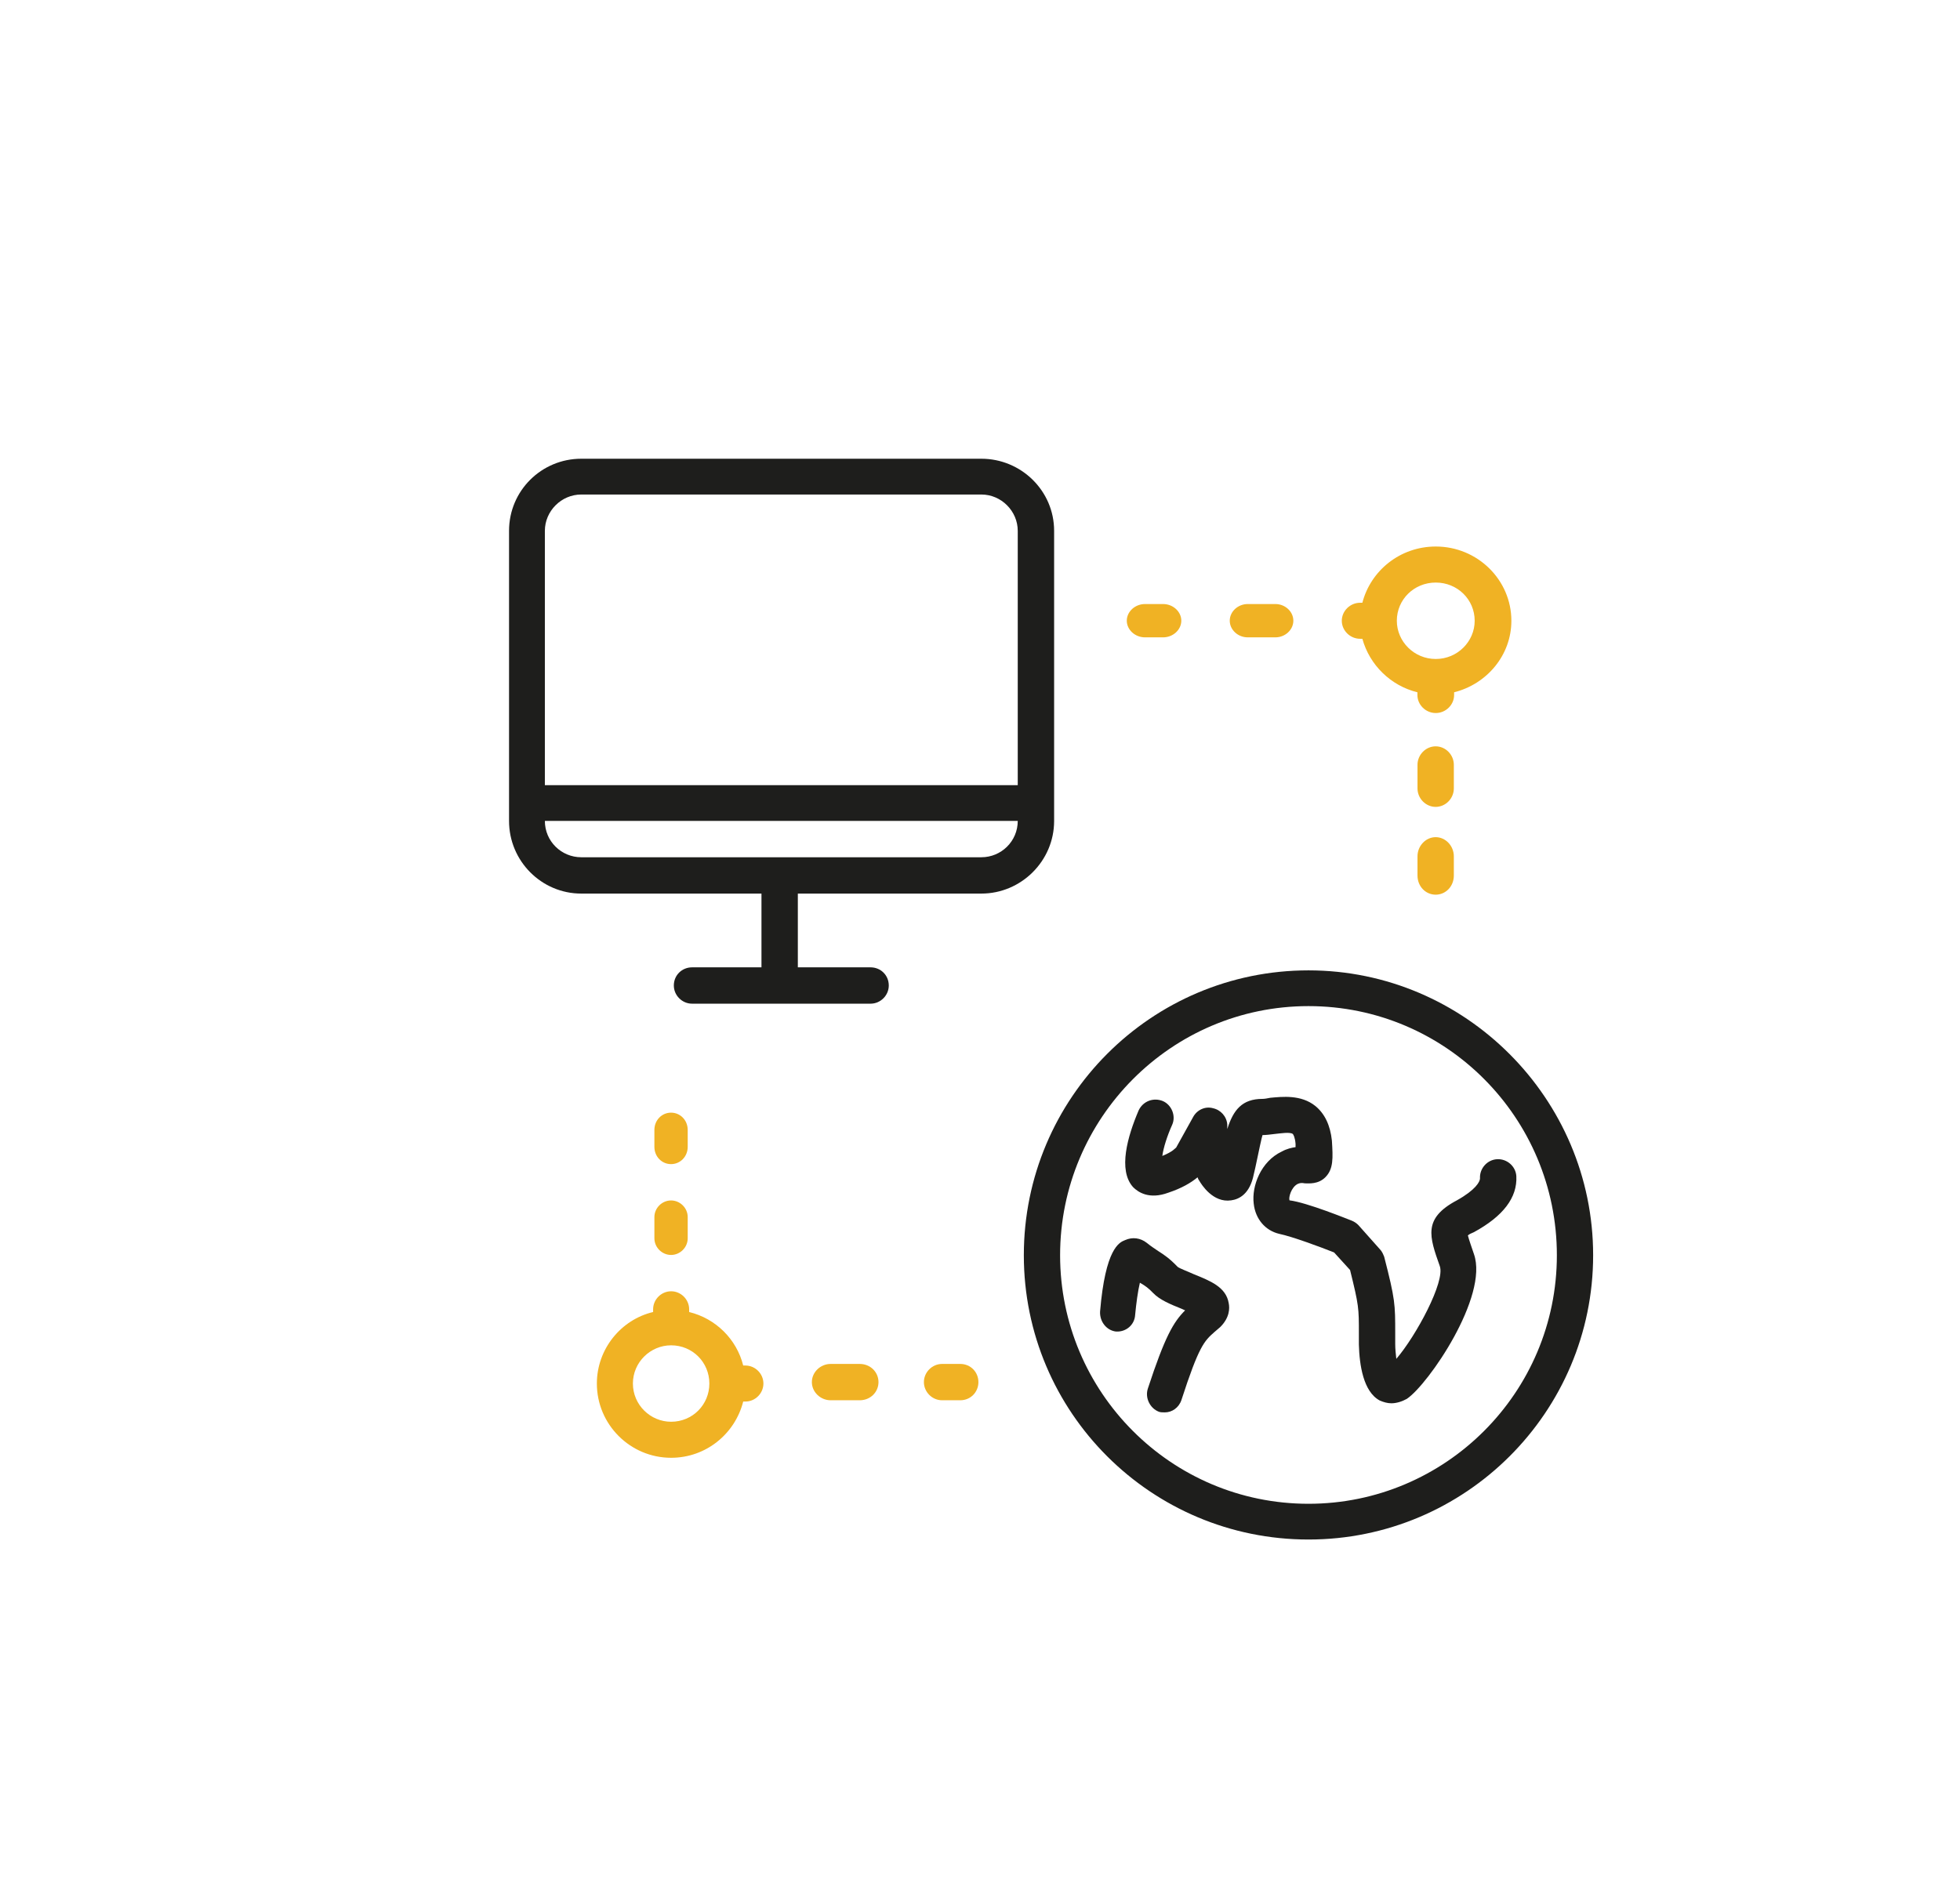 <?xml version="1.0" encoding="UTF-8"?>
<svg xmlns="http://www.w3.org/2000/svg" id="a" viewBox="0 0 326.522 312.945">
  <defs>
    <style>.b{fill:#f0b224;}.b,.c{fill-rule:evenodd;}.c{fill:#1e1e1c;}</style>
  </defs>
  <path class="c" d="m217.984,250.581h0c-22.886,0-41.379-18.602-41.379-41.419s18.492-41.51,41.379-41.51,41.379,18.602,41.379,41.51-18.584,41.419-41.379,41.419h0Zm0-88.885h0c-26.182,0-47.421,21.259-47.421,47.466s21.239,47.375,47.421,47.375,47.421-21.259,47.421-47.375-21.33-47.466-47.421-47.466h0Z"></path>
  <path class="c" d="m249.4,193.164h0c-1.651.091-2.935,1.554-2.843,3.199,0,.548-.734,1.919-3.852,3.656-5.687,3.016-4.586,6.032-2.843,10.968.917,2.559-3.944,11.607-7.246,15.446-.092-.823-.183-1.645-.183-2.468v-1.736c0-4.935,0-5.667-1.834-12.796-.183-.457-.367-.914-.734-1.28l-3.577-4.021c-.275-.274-.642-.548-1.101-.731-.734-.274-7.43-3.016-10.365-3.382-.183-.457.275-2.194,1.376-2.742.459-.183.642-.183,1.192-.091.642,0,2.201.183,3.394-1.005,1.376-1.371,1.284-3.199,1.101-6.124-.275-2.559-1.192-4.478-2.752-5.758-2.385-1.919-5.503-1.554-7.521-1.371-.459.091-.917.183-1.284.183-3.394,0-4.861,1.828-5.87,5.027v-.731c-.092-1.371-1.101-2.468-2.385-2.742-1.284-.366-2.66.274-3.302,1.462l-2.843,5.118c-.092,0-.459.64-2.293,1.371.183-1.371.826-3.382,1.651-5.21.642-1.462-.092-3.29-1.559-3.93-1.559-.64-3.302,0-4.036,1.554-1.834,4.296-3.485,9.962-.917,12.795.826.823,2.66,2.102,5.87.914,2.201-.731,3.761-1.645,4.861-2.559.092.274.183.457.275.548.367.64,2.293,3.747,5.32,3.29,1.376-.183,3.119-1.097,3.761-4.296l.275-1.188c.55-2.651,1.101-5.21,1.192-5.392.55,0,1.284-.091,2.018-.183.917-.091,2.568-.366,3.027,0,.092.091.367.548.459,1.645v.548c-.642.091-1.468.274-2.293.731-3.485,1.645-5.045,5.758-4.678,8.683.275,2.559,1.926,4.479,4.219,5.027,2.201.457,6.879,2.194,9.172,3.108l2.66,2.925c1.468,5.941,1.468,6.306,1.468,10.602v1.828c.092,3.382.734,7.86,3.485,9.322.642.274,1.284.457,1.926.457.826,0,1.743-.274,2.568-.731,3.577-2.376,13.667-17.091,11.19-24.129-.367-1.097-.826-2.376-1.009-3.108.183-.183.55-.366,1.009-.548,4.861-2.651,7.246-5.758,7.063-9.323-.092-1.645-1.559-2.925-3.21-2.833h0Z"></path>
  <path class="c" d="m198.847,212.313h0c-.797-.372-2.302-.929-2.656-1.208-1.328-1.393-2.302-2.043-3.187-2.601-.531-.372-1.151-.743-1.948-1.393-1.062-.836-2.391-1.022-3.63-.464-.974.372-3.276,1.393-4.161,11.89-.089,1.672,1.062,3.158,2.656,3.344,1.682.093,3.099-1.115,3.187-2.787.177-1.858.443-3.901.797-5.387,0,0,0,.093.089.093.797.464,1.328.836,2.125,1.672,1.062,1.115,2.833,1.858,4.693,2.601.177.093.443.186.62.279-1.948,1.951-3.365,4.366-6.198,13.004-.531,1.579.354,3.344,1.859,3.901.266.093.62.093.974.093,1.151,0,2.302-.743,2.745-2.043,2.922-9.01,3.807-9.846,5.49-11.332l.974-.836c1.594-1.579,1.594-3.158,1.417-3.994-.443-2.694-3.099-3.716-5.844-4.83h0Z"></path>
  <path class="c" d="m163.489,142.847h-66.658c-3.305,0-6.06-2.66-6.06-6.054h78.778c0,3.394-2.754,6.054-6.06,6.054h0Zm-66.658-60.445h66.658c3.305,0,6.06,2.752,6.06,6.054v42.376h-78.778v-42.376c0-3.302,2.754-6.054,6.06-6.054h0Zm78.778,54.392h0v-48.338c0-6.696-5.509-12.016-12.12-12.016h-66.658c-6.611,0-12.028,5.32-12.028,12.016v48.338c0,6.696,5.417,12.107,12.028,12.107h30.024v12.291h-11.569c-1.653,0-3.03,1.284-3.03,3.027,0,1.651,1.377,3.027,3.03,3.027h29.748c1.653,0,3.03-1.376,3.03-3.027,0-1.743-1.377-3.027-3.03-3.027h-12.12v-12.291h30.575c6.611,0,12.12-5.412,12.12-12.107h0Z"></path>
  <path class="b" d="m239.187,97.073h0c3.612,0,6.484,2.82,6.484,6.368,0,3.457-2.871,6.368-6.484,6.368s-6.484-2.911-6.484-6.368c0-3.548,2.871-6.368,6.484-6.368h0Zm-12.597,9.37h.37c1.204,4.367,4.724,7.824,9.17,8.915v.455c0,1.638,1.389,3.002,3.057,3.002s3.057-1.365,3.057-3.002v-.455c5.465-1.365,9.54-6.186,9.54-11.917,0-6.823-5.65-12.372-12.597-12.372-5.928,0-10.837,4.003-12.226,9.37h-.37c-1.667,0-3.057,1.365-3.057,3.002s1.389,3.002,3.057,3.002h0Z"></path>
  <path class="b" d="m207.856,106.204h4.618c1.63,0,2.988-1.261,2.988-2.775s-1.358-2.775-2.988-2.775h-4.618c-1.63,0-2.988,1.261-2.988,2.775s1.358,2.775,2.988,2.775h0Z"></path>
  <path class="b" d="m190.743,106.204h3.027c1.651,0,3.027-1.261,3.027-2.775s-1.376-2.775-3.027-2.775h-3.027c-1.651,0-3.027,1.261-3.027,2.775s1.376,2.775,3.027,2.775h0Z"></path>
  <path class="b" d="m239.172,139.499h0c-1.651,0-3.027,1.452-3.027,3.195v3.195c0,1.84,1.376,3.195,3.027,3.195s3.027-1.355,3.027-3.195v-3.195c0-1.743-1.376-3.195-3.027-3.195h0Z"></path>
  <path class="b" d="m242.199,127.448h0c0-1.682-1.376-3.083-3.027-3.083s-3.027,1.401-3.027,3.083v3.924c0,1.682,1.376,3.083,3.027,3.083s3.027-1.401,3.027-3.083v-3.924h0Z"></path>
  <path class="b" d="m111.805,236.912h0c-3.457,0-6.368-2.82-6.368-6.368s2.911-6.368,6.368-6.368c3.548,0,6.368,2.82,6.368,6.368s-2.82,6.368-6.368,6.368h0Zm12.372-9.37h-.364c-1.092-4.367-4.549-7.824-9.006-8.915v-.455c0-1.638-1.365-3.002-3.002-3.002s-3.002,1.365-3.002,3.002v.455c-5.367,1.274-9.37,6.186-9.37,11.917,0,6.823,5.549,12.372,12.372,12.372,5.822,0,10.644-4.003,12.008-9.37h.364c1.637,0,3.002-1.365,3.002-3.002s-1.365-3.002-3.002-3.002h0Z"></path>
  <path class="b" d="m143.219,227.278h-4.838c-1.707,0-3.13,1.376-3.13,3.027s1.423,3.027,3.13,3.027h4.838c1.802,0,3.13-1.376,3.13-3.027s-1.328-3.027-3.13-3.027h0Z"></path>
  <path class="b" d="m159.97,227.278h-3.027c-1.651,0-3.027,1.376-3.027,3.027s1.376,3.027,3.027,3.027h3.027c1.743,0,3.027-1.376,3.027-3.027s-1.284-3.027-3.027-3.027h0Z"></path>
  <path class="b" d="m111.792,193.982h0c1.513,0,2.775-1.225,2.775-2.888v-2.8c0-1.663-1.261-2.888-2.775-2.888s-2.775,1.225-2.775,2.888v2.8c0,1.663,1.261,2.888,2.775,2.888h0Z"></path>
  <path class="b" d="m109.018,206.342h0c0,1.513,1.261,2.775,2.775,2.775s2.775-1.261,2.775-2.775v-3.531c0-1.513-1.261-2.775-2.775-2.775s-2.775,1.261-2.775,2.775v3.531h0Z"></path>
</svg>
